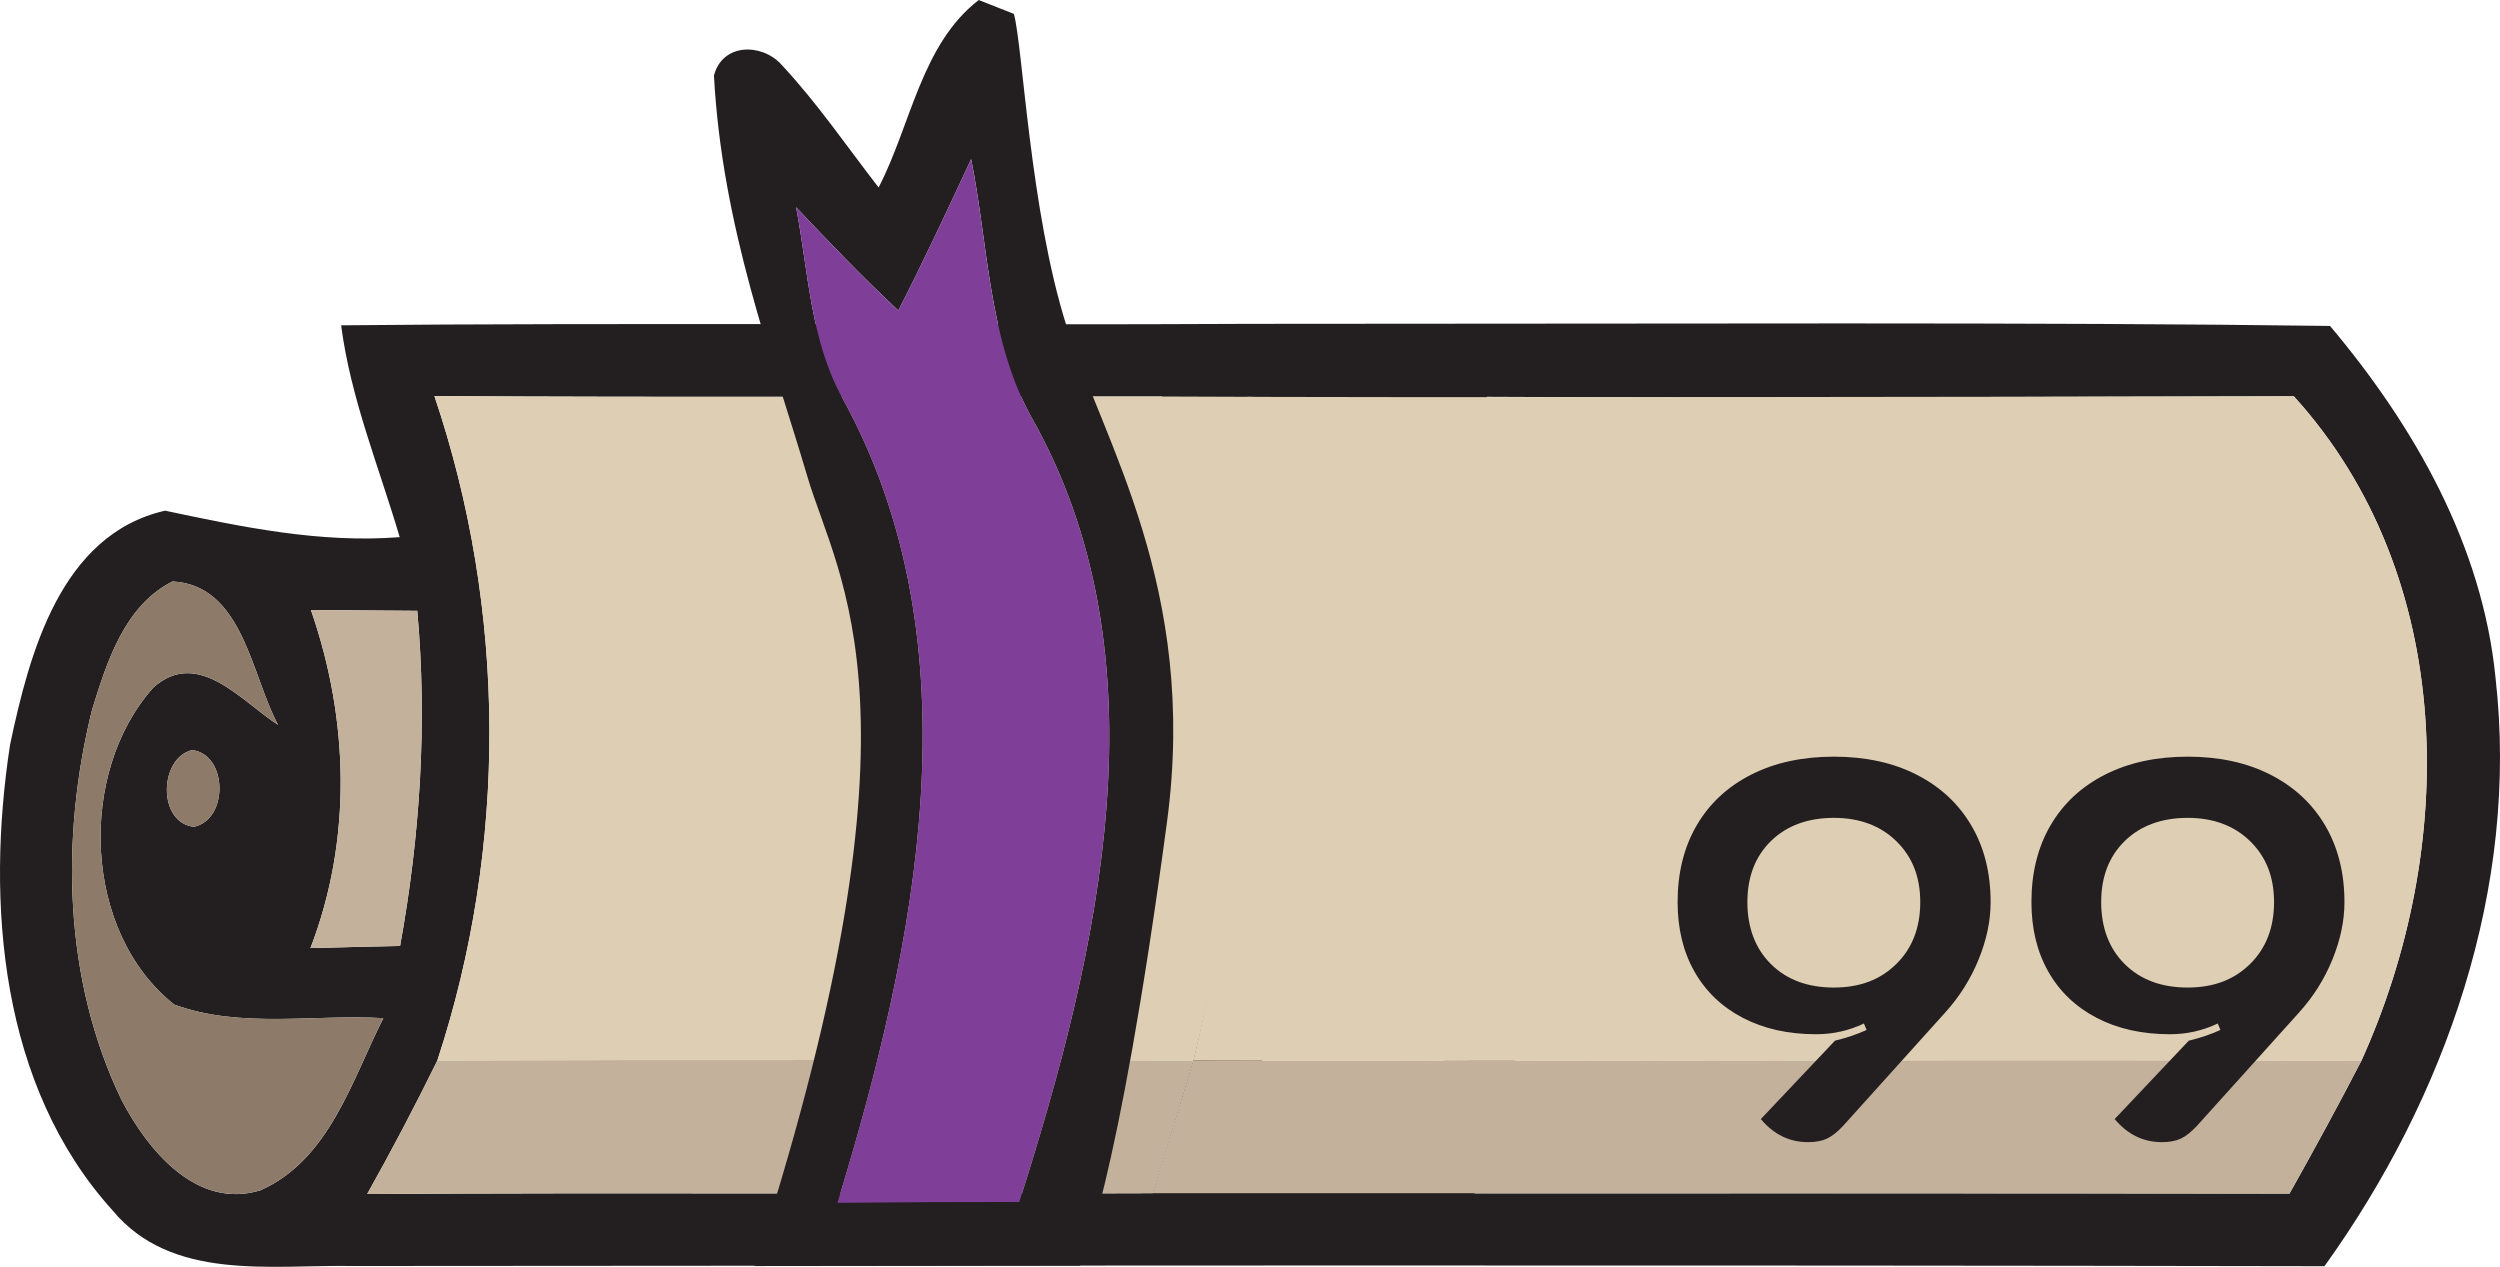 <?xml version="1.0" encoding="UTF-8"?><svg id="a" xmlns="http://www.w3.org/2000/svg" viewBox="0 0 635.62 322.09"><defs><style>.b{fill:#8d7a68;}.b,.c,.d,.e,.f{stroke-width:0px;}.c{fill:#231f20;}.d{fill:#7f3f98;}.e{fill:#c4b19c;}.f{fill:#deceb4;}</style></defs><path class="c" d="M592.41,82.87c21.46,25.51,38.77,55.86,42.08,89.52,6.05,53.23-12.68,106.67-43.5,149.54-167.11-.32-334.21-.16-501.26-.05-20.83-.37-46.08,4-61.12-14.15C.05,276.17-3.63,229.62,2.57,189.28c4.89-23.09,12.83-53.39,39.4-59.44,19.67,4.16,39.4,8.31,59.65,6.73-5.26-17.88-12.47-35.24-14.89-53.86,66.85-.68,164.23,0,231.08-.37,110.93,0,200.86-.47,274.6.53ZM317.15,100.9c35.08,63.33,13.9,136.56-6.09,202.05,15.41-.16,30.82-.21,46.23-.21,20.25-63.64,38.03-138.49,2.74-200.14-27.28,3.48-22.57-1.7-42.88-1.7ZM110.45,100.7c18.36,54.39,18.67,114.4.74,168.95-5.63,11.47-11.57,22.78-17.83,33.93,66.54-.42,133.13.05,199.66-.21,3.47-11.26,6.94-22.46,10.36-33.72,13.41-55.12,21.72-117.35-7.89-168.84-61.7,0-123.34.26-185.04-.11ZM377.99,100.9c26.4,52.55,20.54,113.37,7.18,168.54-3.42,11.36-6.89,22.67-10.31,33.98,69.06,0,138.18-.05,207.24.05,6.26-11.15,12.36-22.35,18.25-33.72,24.56-54.12,24.51-123.08-17.15-169-68.11.11-137.1.51-205.21.14ZM43.86,147.83c-12.26,6.21-16.67,20.46-20.46,32.66-8.05,32.56-7.26,68.54,7.47,99.1,6.63,12.73,19.04,28.03,35.35,23.04,17.52-7.78,23.25-27.98,31.24-43.76-17.57-1.05-36.4,2.74-53.18-3.47-23.25-18.41-24.62-58.96-5.31-80.58,11.41-10.2,22.41,3.52,31.72,9.47-6.79-12.57-8.94-35.56-26.83-36.45ZM79.05,155.09c9.68,27.82,10.52,58.28-.11,85.95,7.57-.21,15.2-.37,22.78-.53,5.1-28.09,6.94-56.7,4.37-85.21-8.99-.05-17.99-.16-27.04-.21ZM48.86,190.7c-8.47,2.05-8.84,18.46.42,19.51,8.84-1.79,8.68-18.36-.42-19.51Z"/><path class="f" d="M110.45,100.7c61.7.37,123.34.11,185.04.11,29.61,51.49,21.3,113.72,7.89,168.84-64.06-.11-128.13-.26-192.19,0,17.94-54.54,17.62-114.56-.74-168.95Z"/><path class="f" d="M295.49,100.81c68.11.37,219.6.05,287.71-.05,41.66,45.92,41.71,114.87,17.15,169-71.74-.47-225.23.21-296.97-.11,13.36-55.18,18.51-116.3-7.89-168.84Z"/><path class="b" d="M43.86,147.83c17.88.89,20.04,23.88,26.83,36.45-9.31-5.94-20.3-19.67-31.72-9.47-19.3,21.62-17.94,62.17,5.31,80.58,16.78,6.21,35.61,2.42,53.18,3.47-7.99,15.78-13.73,35.98-31.24,43.76-16.31,5-28.72-10.31-35.35-23.04-14.73-30.56-15.52-66.54-7.47-99.1,3.79-12.2,8.21-26.46,20.46-32.66Z"/><path class="b" d="M48.86,190.7c9.1,1.16,9.26,17.73.42,19.51-9.26-1.05-8.89-17.46-.42-19.51Z"/><path class="e" d="M79.05,155.09c9.05.05,18.04.16,27.04.21,2.58,28.51.74,57.12-4.37,85.21-7.57.16-15.2.32-22.78.53,10.62-27.67,9.78-58.12.11-85.95Z"/><path class="e" d="M111.19,269.65c64.06-.26,128.13-.11,192.19,0-3.42,11.26-6.89,22.46-10.36,33.72-66.54.26-133.13-.21-199.66.21,6.26-11.15,12.2-22.46,17.83-33.93Z"/><path class="e" d="M303.38,269.65c71.74.32,225.23-.37,296.97.11-5.89,11.36-11.99,22.56-18.25,33.72-69.06-.11-220.02-.11-289.08-.11,3.42-11.31,6.94-22.35,10.36-33.72Z"/><path class="c" d="M192.79,318.87c44.47-138.76,20.36-171.04,12.45-197.82-9.04-30.62-21.64-63.26-23.72-101.85,2.16-8.26,12.1-8.26,17.09-2.84,9.1,9.73,16.62,20.78,24.77,31.3,8.21-15.78,10.84-36.4,25.46-47.65,2.26.89,6.68,2.63,8.94,3.52,2.28,8.33,4.09,50.18,13.42,79.47,9.33,29.3,33.46,66.49,25.52,125.88-12.63,94.47-22.11,112.91-22.11,112.91-14.5,0-63.74.08-82.78.1M228.39,78.95c-8.99-8.42-17.52-17.3-25.98-26.25,3.1,16.15,3.58,33.35,11.57,48.13,35.08,63.33,18.94,139.49-1.05,204.98,15.41-.16,30.82-.21,46.23-.21,20.25-63.64,38.03-138.49,2.74-200.14-10.68-19.93-10.62-43.29-14.99-65.01-6,12.94-12.05,25.83-18.51,38.5ZM205.24,272.51"/><path class="d" d="M228.39,78.95c6.47-12.68,12.52-25.56,18.51-38.5,4.37,21.72,4.31,45.08,14.99,65.01,35.29,61.65,17.52,136.49-2.74,200.14-15.41,0-30.82.05-46.23.21,19.99-65.49,36.14-141.65,1.05-204.98-7.99-14.78-8.47-31.98-11.57-48.13,8.47,8.94,16.99,17.83,25.98,26.25Z"/><path class="c" d="M487.27,196.95c6.01,3.05,10.65,7.35,13.92,12.9,3.28,5.55,4.92,12.06,4.92,19.52,0,4.73-1.02,9.6-3.07,14.61-2.05,5.01-4.89,9.51-8.53,13.51l-25.94,28.8c-1.46,1.55-2.82,2.62-4.09,3.21-1.28.59-2.87.89-4.78.89-4.73,0-8.74-1.96-12.01-5.87l18.84-19.93c3-.73,5.69-1.64,8.05-2.73l-.68-1.64c-3.82,1.82-7.87,2.73-12.15,2.73-7.1,0-13.31-1.39-18.63-4.16-5.32-2.77-9.42-6.69-12.29-11.74s-4.3-10.94-4.3-17.68c0-7.46,1.61-13.97,4.85-19.52,3.23-5.55,7.85-9.85,13.86-12.9,6.01-3.05,13.01-4.57,21.02-4.57s15.02,1.52,21.02,4.57ZM450.28,213.81c-4.01,3.91-6.01,9.1-6.01,15.56s2,11.81,6.01,15.77c4,3.96,9.33,5.94,15.97,5.94s11.85-2,15.9-6.01c4.05-4,6.07-9.24,6.07-15.7s-2.03-11.54-6.07-15.49c-4.05-3.96-9.35-5.94-15.9-5.94s-11.97,1.96-15.97,5.87Z"/><path class="c" d="M577.23,196.95c6.01,3.05,10.65,7.35,13.92,12.9,3.28,5.55,4.92,12.06,4.92,19.52,0,4.73-1.02,9.6-3.07,14.61-2.05,5.01-4.89,9.51-8.53,13.51l-25.94,28.8c-1.46,1.55-2.82,2.62-4.09,3.21-1.28.59-2.87.89-4.78.89-4.73,0-8.74-1.96-12.01-5.87l18.84-19.93c3-.73,5.69-1.64,8.05-2.73l-.68-1.64c-3.82,1.82-7.87,2.73-12.15,2.73-7.1,0-13.31-1.39-18.63-4.16-5.32-2.77-9.42-6.69-12.29-11.74s-4.3-10.94-4.3-17.68c0-7.46,1.61-13.97,4.85-19.52,3.23-5.55,7.85-9.85,13.86-12.9,6.01-3.05,13.01-4.57,21.02-4.57s15.02,1.52,21.02,4.57ZM540.23,213.81c-4.01,3.91-6.01,9.1-6.01,15.56s2,11.81,6.01,15.77c4,3.96,9.33,5.94,15.97,5.94s11.85-2,15.9-6.01c4.05-4,6.07-9.24,6.07-15.7s-2.03-11.54-6.07-15.49c-4.05-3.96-9.35-5.94-15.9-5.94s-11.97,1.96-15.97,5.87Z"/></svg>